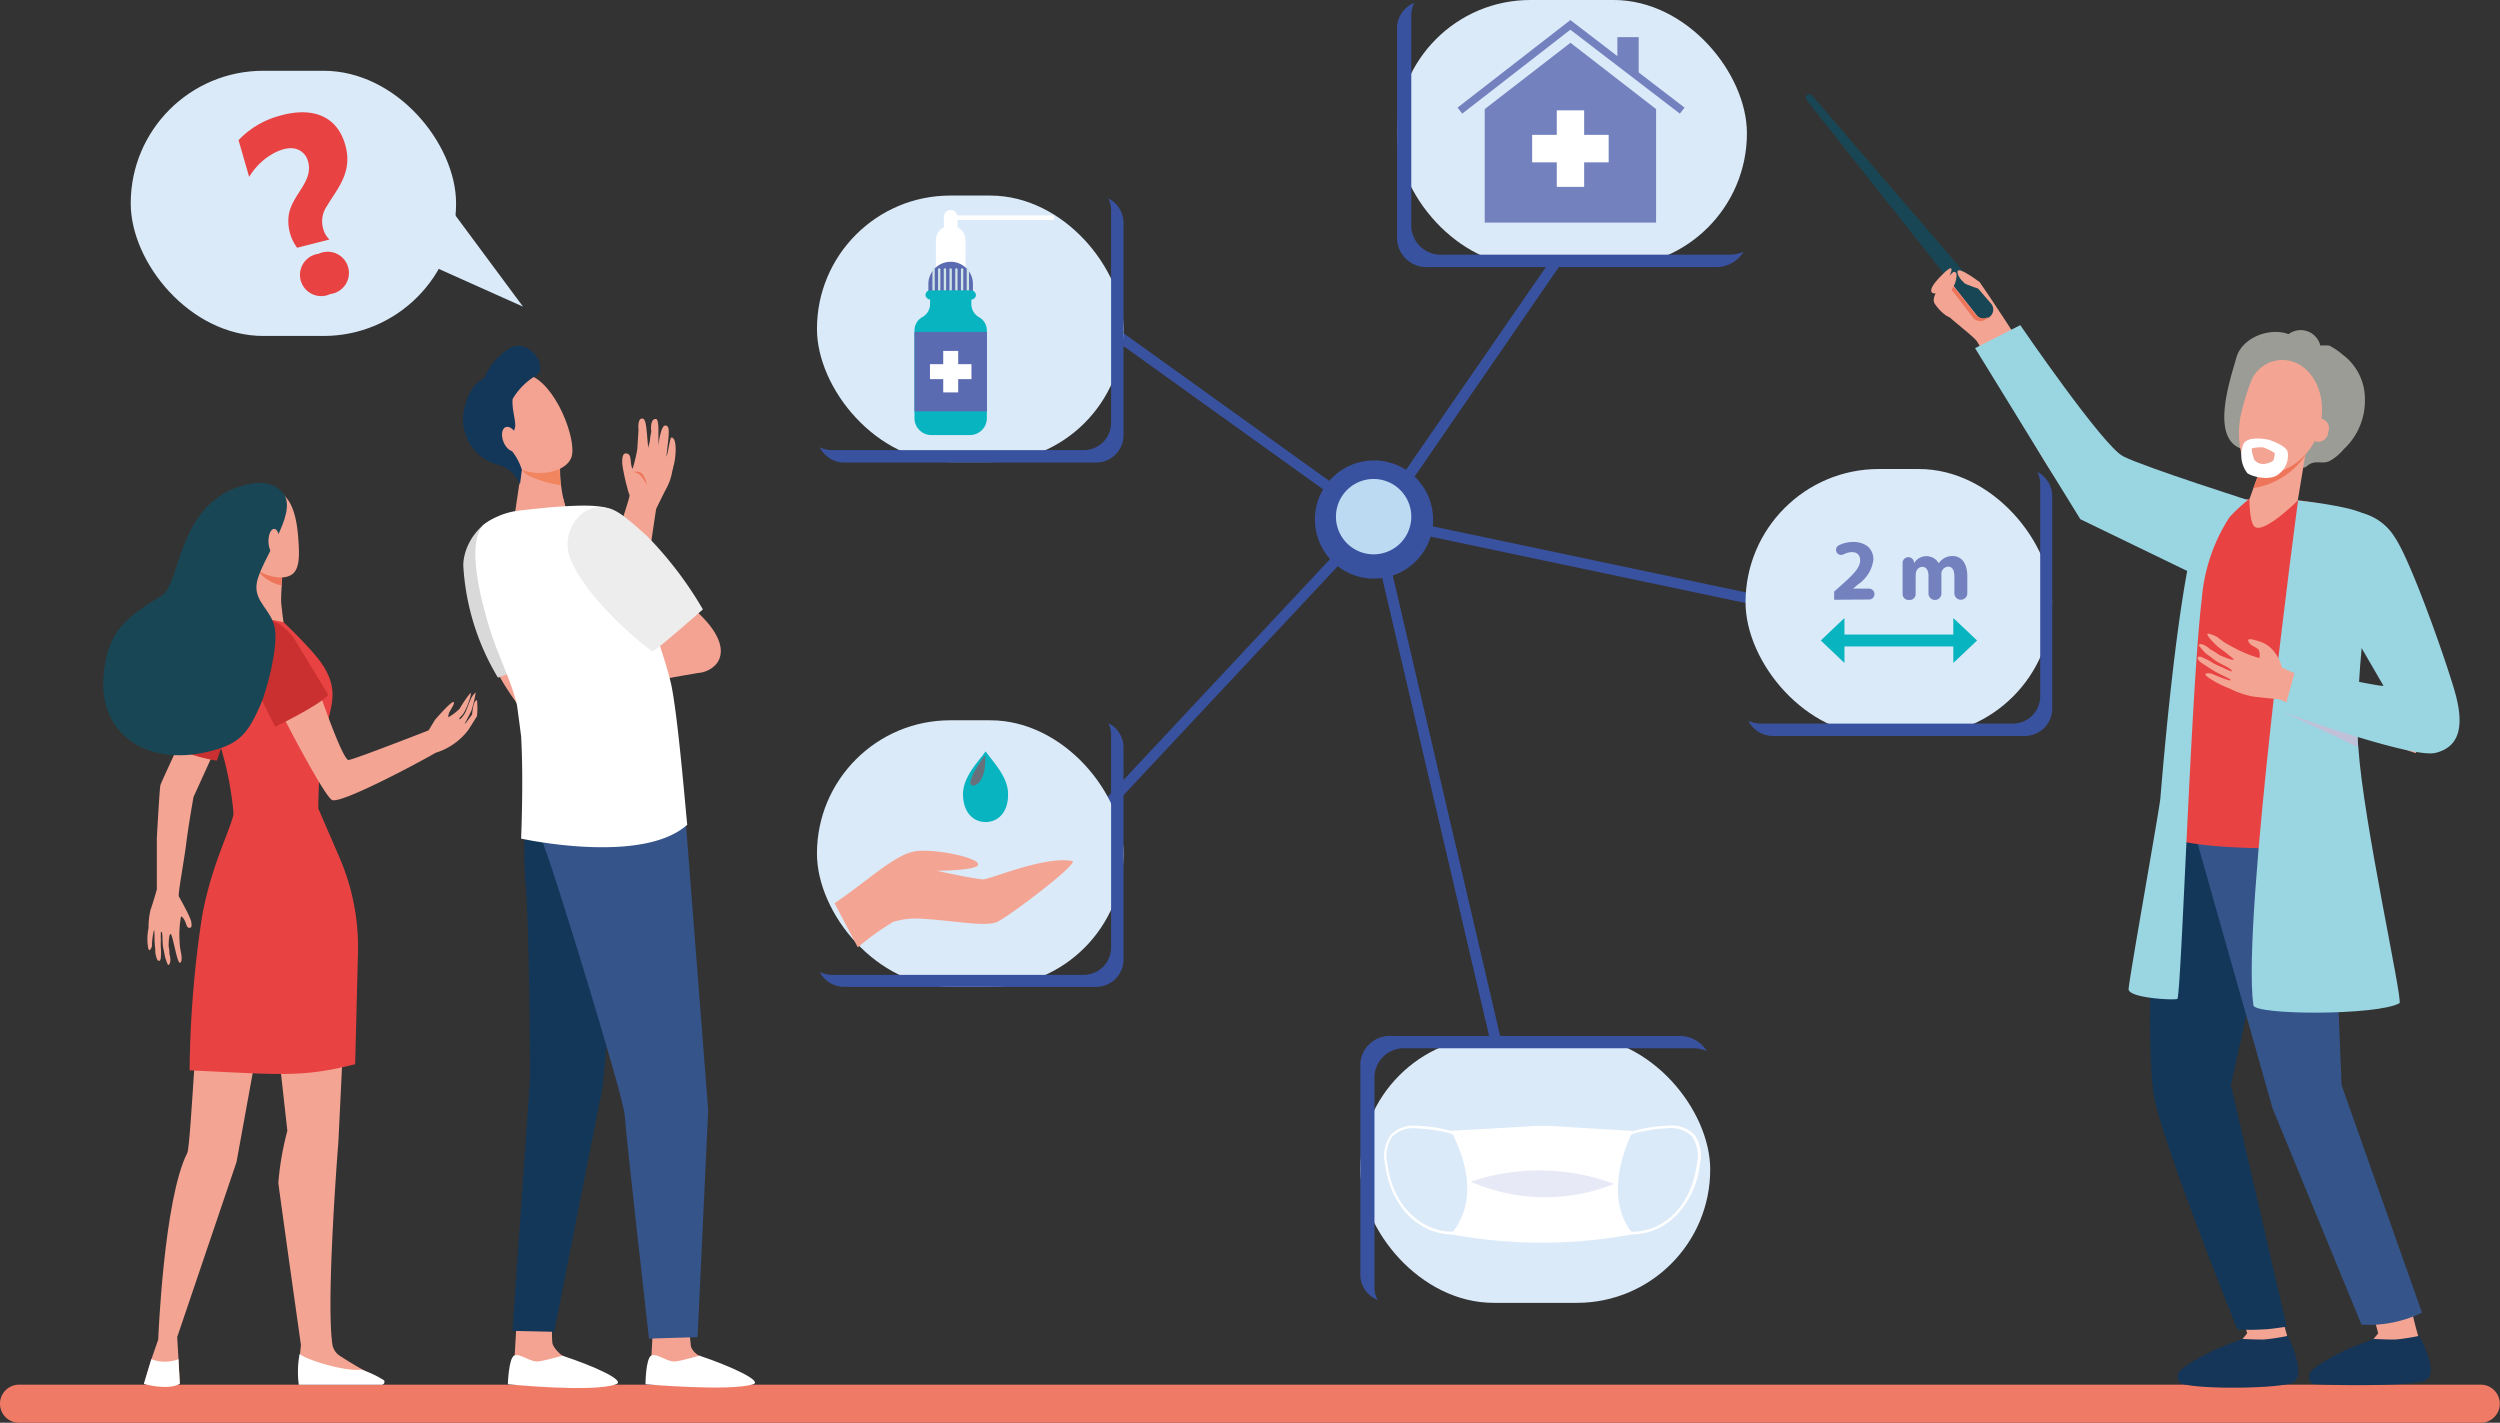 <svg xmlns="http://www.w3.org/2000/svg" viewBox="0 0 235.6 134.08"><rect x="0" y="0" width="235.6" height="134.08" fill="#333333" stroke="none"/><defs><style>.cls-1{isolation:isolate;}.cls-2{fill:#ef7b66;}.cls-3{fill:#f4a492;}.cls-4{fill:#194655;}.cls-5{fill:#ee755a;}.cls-6{fill:#9ad5e2;}.cls-7{fill:#153658;}.cls-8{fill:#133759;}.cls-9{fill:#35548a;}.cls-10{fill:#e84342;}.cls-11{fill:#9a9c95;}.cls-12{fill:#c0c1d8;}.cls-13{fill:#f4a493;}.cls-14{fill:#fff;}.cls-15{fill:#ca302f;}.cls-16{fill:#ee745a;}.cls-17{fill:#f4a392;}.cls-18{fill:#d9d9d9;}.cls-19{fill:#f08560;}.cls-20{fill:#eeeded;}.cls-21{fill:#dbeaf9;}.cls-22{fill:#3952a0;}.cls-23{fill:#bddaf3;}.cls-24{fill:#07b4c0;}.cls-25{mix-blend-mode:screen;}.cls-26{fill:#68707b;}.cls-27{fill:#e7e9f6;}.cls-28{fill:#7481bf;}.cls-29{fill:#5b6bb1;}.cls-30{mix-blend-mode:multiply;}.cls-31{fill:#cde3e6;}</style></defs><g class="cls-1"><g id="Capa_2" data-name="Capa 2"><g id="RASTREADOR_2" data-name="RASTREADOR 2"><path class="cls-2" d="M1.79,134.08h232a1.79,1.79,0,0,0,1.79-1.79h0a1.8,1.8,0,0,0-1.79-1.8H1.79A1.8,1.8,0,0,0,0,132.29H0A1.79,1.79,0,0,0,1.79,134.08Z"></path><path class="cls-3" d="M182.31,28.15c.1-.87,2.5-1.58,3.21-1.78s.25,0,1,.21c.1,0,2.48,3.65,2.48,3.65.75,1.18,7.62,11.69,9.94,13.29S210.76,48,210.76,48l.43,6s-13-4.46-15.8-6.86c-2.31-2-6.91-11.51-9.1-15h0C185.72,31.39,182.22,29,182.31,28.15Z"></path><path class="cls-4" d="M170.26,9.44l16,20.23,0,0a.87.87,0,1,0,1.36-1.08l0,0L170.77,9h0a.33.33,0,0,0-.51.42Z"></path><path class="cls-5" d="M184,26.87l2.21,2.8,0,0a.87.87,0,0,0,1.15.19,1,1,0,0,1-.19.21A.87.87,0,0,1,186,30v0L183.67,27A2.17,2.17,0,0,1,184,26.87Z"></path><path class="cls-3" d="M184.1,25.62s-2.36,2.1-1.77,3,1.5,1.49,1.54,1.2a7.93,7.93,0,0,0-.51-1.7,6.68,6.68,0,0,0,.9-1.46C184.4,26.12,184.51,25.59,184.1,25.62Z"></path><path class="cls-3" d="M185.2,26.74s1.49.64,1.57.46-.22-.62-.22-.62-2-1.52-2.07-1S185.2,26.74,185.2,26.74Z"></path><path class="cls-3" d="M182.58,26.37s1.28-1.46,1.33-1-1,2.29-1.54,2.29S181.85,27.17,182.58,26.37Z"></path><path class="cls-6" d="M212.72,47.41S202,44,200.08,43s-9.69-12.36-9.69-12.36l-4.26,2.17s9.5,15.46,9.92,16.12l13.17,6.38Z"></path><path class="cls-3" d="M214.74,122.29a29,29,0,0,0,.84,3.74c.3.52-2.14,3.38-3.47,2.91-.75-.26-.88-2.62-.88-2.62l.54-.67-.75-2.8Z"></path><path class="cls-7" d="M215.62,125.89a21,21,0,0,1-2.29.35c-.94,0-2-.06-2-.06s-1.94.73-2.56,1c-1.38.68-3,1.52-3.46,2.18-.14.21-.12.93.39,1.07,2,.53,9,.42,10.32-.11C217.49,129.74,215.62,125.89,215.62,125.89Z"></path><path class="cls-3" d="M227.08,122.29a27.68,27.68,0,0,0,.85,3.74c.29.52-2.15,3.38-3.48,2.91-.75-.26-.88-2.62-.88-2.62l.55-.67-.75-2.8Z"></path><path class="cls-7" d="M228,125.89a20.66,20.66,0,0,1-2.28.35c-1,0-2-.06-2-.06s-1.94.73-2.56,1c-1.38.68-3,1.52-3.46,2.18-.15.21-.15,1,.39,1.07,2.22.17,9.16.19,10.45-.33C230,129.52,228,125.89,228,125.89Z"></path><path class="cls-8" d="M206,72.53l-2.43,6.29s-1.58,15-.66,24c.39,3.75,7.94,22.46,7.94,22.46a19,19,0,0,0,2.48,0c.58,0,2.17-.26,2.17-.26l-5.26-22.75,2-9.11,2.9-18Z"></path><path class="cls-9" d="M217.69,72.86l2.08,7,.9,22.4,7.58,21.45a11.67,11.67,0,0,1-5.7,1.13l-8.39-20.41-7.3-25.79.29-5.56Z"></path><path class="cls-10" d="M216.94,47.19s3.13.43,3.95,1a51.4,51.4,0,0,1,3.8,3.86s-6,17.13-5.75,20.17.89,7.57.89,7.57-11.61.73-16-1c0,0,1.39-6.9,1.39-8.72s2-19.69,2.6-20.64,3.53-2.35,4.12-2.39A43.08,43.08,0,0,1,216.94,47.19Z"></path><path class="cls-6" d="M200.6,93.26c-.08-.36,3-17.49,3-18.11.5-6.08,2.18-24.74,4.32-27.31a3.34,3.34,0,0,1,1.6-.53c1.17-.14,2.39-.24,2.39-.24a16.18,16.18,0,0,0-1.81,1.68,16.62,16.62,0,0,0-2.6,7.67c-1,8.09-1.95,37.59-2.31,37.72S200.76,94.07,200.6,93.26Z"></path><path class="cls-11" d="M215.67,31.49a1.91,1.91,0,0,1,3,1.08,4.27,4.27,0,0,1,.85,0,6.42,6.42,0,0,1,1.25.85,5.2,5.2,0,0,1,2.1,4.2,6.25,6.25,0,0,1-2,4.72,4.78,4.78,0,0,1-1.26,1.07c-.59.32-1,.07-1.61.2s-.63.6-1.18.43c-.77-.25-1.58-1.22-2.53-1.07a9.71,9.71,0,0,1-3.16-.72c-2.83-1.11-.92-6.59-.38-8.53S213.92,30.83,215.67,31.49Z"></path><path class="cls-3" d="M213.11,43.94l-.73,2-.4,1.12s0,2,.44,2.53c.81.89,4.12-2.42,4.12-2.42l1.05-6.32Z"></path><path class="cls-5" d="M217.25,42.91A7.25,7.25,0,0,1,212.37,46l.74-2,4.48-3.08Z"></path><path class="cls-3" d="M216.73,34.38a3.18,3.18,0,0,0-4.6,1.57,24.61,24.61,0,0,0-.9,2.92c-.65,2.69.17,5.63,1.4,5.91a5.93,5.93,0,0,0,6-4.55C219.21,37.88,218.5,35.46,216.73,34.38Z"></path><path class="cls-3" d="M217.64,40.34a.92.92,0,1,0,1.76.39.92.92,0,1,0-1.76-.39Z"></path><path class="cls-6" d="M216.57,47.16s5.13.52,6.44,1.39c.83.54.18,6.65.18,6.65s-1.18,9.23-1,13.9c0,.45,0,.89.06,1.33.46,7,4.21,23.82,3.88,24.11-2.11,1.18-13.64,1.13-13.77.2C211.22,86.85,216.57,47.16,216.57,47.16Z"></path><path class="cls-12" d="M222.16,68.72c0,.13,0,.25,0,.38,0,.44,0,.88.06,1.3l-7-3.27Z"></path><path class="cls-13" d="M207.65,62a6.62,6.62,0,0,1,.9.48,6.52,6.52,0,0,0,.86.4,7.66,7.66,0,0,0,.89.4s.14,0-.12-.23-1.07-.53-1.51-.88c-.24-.2-.78-.58-.78-.58a6.44,6.44,0,0,1-.68-.78c.15-.29.77.07,1.07.38a4.85,4.85,0,0,1,.85.53s1.31.6,1.39.42a16.59,16.59,0,0,0-1.4-1.11c-.62-.52-1.17-1.16-1.09-1.29s.9.28.9.28.51.39.69.51.87.49.87.49a11.89,11.89,0,0,0,2.43,1,1.26,1.26,0,0,0-.08-.82,4.25,4.25,0,0,0-.58-.35c-.19-.12-.48-.43-.35-.58s1.25.26,1.25.26a2.85,2.85,0,0,1,1,.7,4,4,0,0,1,.89,1.68,35,35,0,0,0,3.47,1.42s9.94,2.47,10.47,2.64l-1.32,4c-.61-.08-11.74-4.54-12.86-5.07,0,0-1.57-.14-2.55-.27a8.26,8.26,0,0,1-2.15-.75,8.74,8.74,0,0,1-1.94-1c-.86-.57.21-.41.21-.41s1.79.78,1.83.63-1-.48-1.94-1.11l-.72-.47C206.91,62.12,207,61.66,207.65,62Z"></path><path class="cls-6" d="M222.57,48.34a5.09,5.09,0,0,1,3.11,2.29c1.44,2.07,4.62,11,5.62,14.4s.49,5.36-1.77,5.92-14.31-3.82-14.31-3.82L216.35,63s8,1.76,8.27,1.63l-2.51-4.33S220.15,53.31,222.57,48.34Z"></path><path class="cls-14" d="M213.84,41.45s1.62.53,1.75,1.13a2.18,2.18,0,0,1-.86,2.11c-.79.66-2.48.25-2.95-.11a2.8,2.8,0,0,1-.35-2.76C211.89,41,213.84,41.45,213.84,41.45Z"></path><path class="cls-3" d="M214.37,42.7s0,.66-.23.78a2.08,2.08,0,0,1-.74.24,1.07,1.07,0,0,1-1-.45.31.31,0,0,1,0-.1,2.81,2.81,0,0,1-.2-.91,3.43,3.43,0,0,1,1.08-.1A4.74,4.74,0,0,1,214.37,42.7Z"></path><path class="cls-3" d="M17.08,89.89s-.1-.49-.12-.66-.05-.79-.05-.79a9.58,9.58,0,0,1,.15-2.07c.15,0,.35.37.4.5s.11.27.15.4a.26.26,0,0,0,.34.15c.17,0,.1-.59,0-.78-.2-.57-1-2-1.1-2.17s.57-3.79.7-5h0c.27-2.05.65-4.14.68-4.35l3.64-8-2.43-2.48s-4.17,8.87-4.32,9.34c-.08.22-.34,5-.34,5,0,2.37,0,4.45,0,4.85,0,0-.34,1.19-.6,1.94A7,7,0,0,0,14,87.45a5,5,0,0,0-.06,1.73c.11.81.38,0,.38,0a6.39,6.39,0,0,1,.19-1.52c.09,0,0,.86.12,1.76,0,.23,0,.46.08.67.08.55.44.66.45.07a4.38,4.38,0,0,0,0-.8,6.2,6.2,0,0,1,0-.76,7.21,7.21,0,0,1,0-.77s.09-.08.13.17,0,.94.1,1.37c.06.24.15.75.15.75a5.36,5.36,0,0,0,.29.82c.27,0,.27-.65.14-1a3.59,3.59,0,0,0-.08-.78s0-1.14.19-1.14.6,2.74.87,2.71S17.08,89.89,17.08,89.89Z"></path><path class="cls-15" d="M20.43,71.69a17,17,0,0,1-2.31-.56c-1.07-.4-1.77-.75-1.77-.75A49.54,49.54,0,0,1,19,62.31c.61-1.26,1.22-1.87,2.07-2a4.63,4.63,0,0,1,1.73,4C22.77,65,20.43,71.69,20.43,71.69Z"></path><path class="cls-3" d="M25.08,88.57l2,18a27.35,27.35,0,0,0-.85,4.89c.12,1.08,2.13,15.29,2.13,15.29l-.08.79v2.35h7.47a32.93,32.93,0,0,1-3.8-2.17,1.57,1.57,0,0,1-.64-1.13c-.59-4.38.58-19,.58-19l.92-19Z"></path><path class="cls-3" d="M19.07,92.36c-.42.11-1.07,15.6-1.42,16.29-2.22,4.35-2.74,17.59-2.74,17.59l-.65,1.88-.69,2.31s2.22.61,3.38-.05l-.13-2.28L16.7,126l5.59-16.49,3.06-16.82Z"></path><path class="cls-10" d="M30.19,62.35c-.9-1.27-4.62-5-5-4.94-1.21,0-5.17,0-5.94.43v.86a46.68,46.68,0,0,0,1.48,11.47A31.23,31.23,0,0,1,22,76.57l0,0a5.36,5.36,0,0,0,8-.39h0a47.81,47.81,0,0,1,.31-5.31C30.78,66.92,32.43,65.5,30.19,62.35Z"></path><path class="cls-3" d="M23.94,53.47A20.6,20.6,0,0,1,23.82,57c-.22,1-.52,1,1.41,1.35.76.12,1.49.29,1.49.29s-.2-1.44-.23-2c0-1,.23-4.09.23-4.09Z"></path><path class="cls-5" d="M25.42,54.75a3.22,3.22,0,0,0,1.11.41c.06-1.22.19-2.62.19-2.62l-2.65.89A3.5,3.5,0,0,0,25.42,54.75Z"></path><path class="cls-3" d="M24.56,46.24a3.39,3.39,0,0,0-1.72,1.6c-.61,1.22-.84,4.64,1.57,6,1.19.66,2.56.79,3.21.21s.58-1.92.51-3C28,48.84,27.52,45.55,24.56,46.24Z"></path><path class="cls-3" d="M22.78,50.53c.14.57,0,1.12-.4,1.23s-.77-.26-.9-.83,0-1.13.4-1.23S22.65,50,22.78,50.53Z"></path><path class="cls-14" d="M16.82,128.09a3.58,3.58,0,0,1-2.56,0l-.7,2.32s2.22.66,3.38,0Z"></path><path class="cls-16" d="M17.79,101.56Z"></path><path class="cls-14" d="M28.16,130.5h7.77c.29,0,.36-.27.26-.42a9.3,9.3,0,0,0-2.13-1c-1.79.19-5.54-1.08-5.82-1.5A9,9,0,0,0,28.16,130.5Z"></path><path class="cls-13" d="M43.77,68.22c.15-.21.65-1.24.65-1.24a10.3,10.3,0,0,0,.41-1.73,2,2,0,0,0-.53.8c-.16.32-.33.89-.49,1.17-.28.49-.6.69-.52.5s.25-.25.42-.54c.42-.72.78-1.89.62-1.87a10.42,10.42,0,0,0-1,1.46,4.74,4.74,0,0,1-1.09.83,1.12,1.12,0,0,1,.07-.38c0-.14.66-1,.42-1.06S41,67.83,41,67.83l-.61,1,0,0h0s-7.33,2.87-7.57,2.79c-.58-.18-2.55-5.89-2.55-5.89l-4.1.74c-.06,0,4.31,8.5,5.12,8.92s8.34-3.61,9.77-4.45a6.12,6.12,0,0,0,3.06-2.13c.17-.25.83-1.32.83-1.32a6.92,6.92,0,0,0,0-1.51c-.36,0-.46,1.36-.46,1.36s-.49.67-.57.76S43.77,68.22,43.77,68.22Z"></path><path class="cls-15" d="M23.51,60.83c-.56,2.37,2.43,7.66,2.43,7.66s4.25-2.07,5-3c0,0-2.94-4.84-3.12-5.15-.39-.69-1.77-2.1-2.7-1.84C24.53,58.71,23.51,60.83,23.51,60.83Z"></path><path class="cls-4" d="M24.19,55c.32-2.17,3.93-6.61,2.53-8.46-1.13-1.5-3.09-1.05-4.34-.62-5.69,2-5.36,9.1-7.15,10.21C12,58.14,10,59.4,9.74,64c-.28,5.41,4.32,8.17,9.84,6.85,3-.71,3.76-1.68,5-4.49.54-1.26,1.63-5.21,1.33-7.14C25.59,57.46,23.93,56.73,24.19,55Z"></path><path class="cls-3" d="M26.35,51c0,.65-.24,1.17-.52,1.17s-.53-.52-.53-1.17.24-1.16.53-1.16S26.35,50.35,26.35,51Z"></path><path class="cls-10" d="M33.47,100.29l.27-10.69A21.25,21.25,0,0,0,32,80.83L30,76.2a12.87,12.87,0,0,1-2.45.59A23.51,23.51,0,0,1,22,76.57c0,.08,0,.14,0,.19-.34,1.58-2.21,5.09-3,9.88a101.51,101.51,0,0,0-1.13,14.23C26.39,101.26,28.44,101.57,33.47,100.29Z"></path><path class="cls-17" d="M46.92,63.25a2.62,2.62,0,0,0,.27.7,26,26,0,0,0,2.58,3.67l1.4-3.36s-.23-1.05-.63-2.56A7.93,7.93,0,0,0,46.92,63.25Z"></path><path class="cls-18" d="M54.92,60.34s-7.79,3.58-8,3.51A23,23,0,0,1,43.66,53.3c0-2.36,2.27-5.19,4.82-4.63,1.29.29,1.27.67,3.17,3.62A34.93,34.93,0,0,1,54.92,60.34Z"></path><path class="cls-17" d="M61.57,124.52s-.18,3.26-.18,3.27a18.41,18.41,0,0,0-.34,1.81c0,1.42,6.3-1.2,4.89-1.83-.13,0-.8-.48-.84-1-.07-.75-.23-2.25-.23-2.25Z"></path><path class="cls-14" d="M65.92,127.76s-1.48.43-2.24.54-1.75-.8-2.29-.56-.56,2.71-.56,2.71,7.93.7,10.16,0C71.87,130.15,68.94,128.77,65.92,127.76Z"></path><path class="cls-17" d="M48.69,124.52s-.19,3.26-.19,3.27a18.29,18.29,0,0,0-.33,1.81c0,1.42,6.29-1.2,4.88-1.83-.12,0-1-.8-1-1.29-.07-.74,0-1.92,0-1.92Z"></path><path class="cls-14" d="M53,127.76s-1.48.43-2.24.54-1.75-.8-2.29-.56-.61,2.71-.61,2.71,8,.81,10.2,0C59,130.11,56.06,128.77,53,127.76Z"></path><path class="cls-3" d="M50.61,65.06l5.55-8.29q0-.1.15-.45c.28-.82.86-2.53,1.37-4.24h0c.16-.6.5-1.64.82-2.64s.82-2.51.83-2.74c0,0,0-.11-.07-.21A21.39,21.39,0,0,1,58.68,44c-.06-.37-.12-1.27.29-1.27.65,0,.34.9.64,1.46a13.81,13.81,0,0,0,.45-1.88l.11-1.76c0-.13-.11-1.11.35-1.11h0c.41,0,.4,1.07.57,2.82,0-.2.11-.45.15-.67a6.29,6.29,0,0,1,.14-.92c-.08-.49,0-1.26.45-1.18.24,0,.22,1.1.22,1.1s0,1.29,0,1.51c0-.38.25-2,.63-2s.34.43.34.78-.21,2-.22,2.17c.15-.27.33-1.82.47-1.82.62,0,.4,2.2.17,2.78,0,.06,0,.17-.07.3a5.21,5.21,0,0,1-.53,1.64c-.38.71-.92,1.84-1,2-.06.35-.25,1.61-.48,3.2-.1.68-.21,1.43-.32,2.2h0c0,.16-.14.7-.57,2.69a27.71,27.71,0,0,1-.69,2.9c-.26.49-6.24,9.16-6.5,9.52l-.15.22Z"></path><path class="cls-5" d="M60.93,45.72s-.45-1.23-1.25-1.23a.88.88,0,0,1,.83.15A1.8,1.8,0,0,1,60.93,45.72Z"></path><path class="cls-17" d="M49.27,43.35l-.71,4.82S51.28,50.5,52.87,50c1.33-.42.41-2.27.41-2.27a12.73,12.73,0,0,1-.49-3.92C53,42.47,49.27,43.35,49.27,43.35Z"></path><path class="cls-19" d="M49.79,44.81a10.59,10.59,0,0,0,3.07.92,7,7,0,0,1-.07-1.91c.1-.63-.64-.77-1.47-.75-1.08.1-2,.28-2,.28l-.13.92A2.15,2.15,0,0,0,49.79,44.81Z"></path><path class="cls-17" d="M45.84,37.79c-.11,0,1.07,5.38,2.91,6.31s4.58.44,5.1-1c.57-1.6-1.51-7.09-4.1-7.79S45.84,37.79,45.84,37.79Z"></path><path class="cls-8" d="M48,32.84a6.06,6.06,0,0,0-2.37,2.8c-.69.35-1.53,1.1-1.93,3.13a4.42,4.42,0,0,0,3.12,5A3,3,0,0,1,49,45.67l.18-1.41a5.61,5.61,0,0,0-1-1.84c-.63-.61.29-1.51.37-2.24.06-.56-.33-1.65-.24-2.58a6.27,6.27,0,0,1,2-2.08C52,34.82,49.85,31.68,48,32.84Z"></path><path class="cls-17" d="M48.75,41.12c.24.62.14,1.24-.22,1.38s-.85-.25-1.09-.88-.14-1.24.22-1.37S48.51,40.5,48.75,41.12Z"></path><path class="cls-17" d="M55.59,65.2l10.7-1.87s-1.21-3.27-1.65-3.27-8.09,3.57-8.09,3.57l-.61,1.31Z"></path><path class="cls-8" d="M50.11,73a40.34,40.34,0,0,0-.63,9.68c.44,4.17.47,19,.47,19l-1.66,23.74,3.94.09s4.67-23.72,4.58-23.11,1.57-16.7,1.57-16.7L52.81,72.5Z"></path><path class="cls-9" d="M51.16,72.76s-.7,5,.17,7.14,7.46,23.51,7.55,25.25,2.28,21,2.28,21l4.58-.14,1-21.38L64.65,77.73l-2-6.79Z"></path><path class="cls-17" d="M48.56,48.17a4,4,0,0,0,2.18.7,7,7,0,0,0,2.54-1.13l-.2-.75s-2.73-.42-2.8-.38S48.56,48.17,48.56,48.17Z"></path><path class="cls-17" d="M60.59,59.9s4,4.08,5.88,3.38,2.58-3.07-1.88-6.55C60.6,53.61,60.59,59.9,60.59,59.9Z"></path><path class="cls-14" d="M63.34,64.94c-.61-3.5-5-14.36-5.31-16.36-.17-1-2.52-1-4.76-.87s-4.71.46-4.71.46a6.87,6.87,0,0,0-3,1.29c-.92.92-1.16,3.46.16,8.3,1,3.82,2.34,5.91,3,8.69.13.93.25,1.85.39,2.93.24,4.16,0,9.65,0,9.65s11.4,2.52,15.66-1.31C64.73,77.72,64,68.51,63.34,64.94Z"></path><path class="cls-20" d="M66.24,57.43s-4.47,3.94-4.73,3.94-6.38-4.88-7.82-8.89c-.79-2.21.87-4.69,2.77-4.68,1.32,0,1.91.37,4.52,2.72A34.9,34.9,0,0,1,66.24,57.43Z"></path><rect class="cls-21" x="12.32" y="6.67" width="30.66" height="24.99" rx="12.49"></rect><polygon class="cls-21" points="41.3 25.32 49.29 28.9 41.7 18.66 41.3 25.32"></polygon><path class="cls-10" d="M28,23.35a4.24,4.24,0,0,1-.77-3.21c.4-1.92,2.37-3.09,1.78-5a1.64,1.64,0,0,0-.83-1c-1-.49-2.33.16-3.22.85a6.38,6.38,0,0,0-1.48,1.68l-1-3.46a8.28,8.28,0,0,1,3.77-2.27c2.89-.86,5.41-.24,6.27,2.65.79,2.65-.78,4.23-1.71,5.83a2.52,2.52,0,0,0-.35,2.15,2.08,2.08,0,0,0,.59,1Zm3.15,4.35a2,2,0,1,1-1.13-3.78A2,2,0,1,1,31.19,27.7Z"></path><path class="cls-22" d="M178.61,59.64a.46.46,0,0,0,.2-.3.49.49,0,0,0-.39-.58l-44.65-9.42a.49.49,0,0,0-.59.38.51.51,0,0,0,.39.59l44.65,9.41A.49.49,0,0,0,178.61,59.64Z"></path><path class="cls-22" d="M130.55,48.48a.52.52,0,0,1-.29-.09.49.49,0,0,1-.12-.69l18.78-27.22a.5.5,0,0,1,.82.57L131,48.27A.5.5,0,0,1,130.55,48.48Z"></path><path class="cls-22" d="M98.32,82.79a.51.51,0,0,1-.34-.14.49.49,0,0,1,0-.7l31.17-33.33a.49.49,0,0,1,.7,0,.5.5,0,0,1,0,.7L98.68,82.63A.52.52,0,0,1,98.32,82.79Z"></path><path class="cls-22" d="M129.49,49.46a.42.42,0,0,1-.28-.1l-25.08-18a.49.49,0,0,1,.58-.8l25.07,18a.5.5,0,0,1-.29.9Z"></path><path class="cls-22" d="M142.87,106.81a.48.48,0,0,1-.48-.38L129,49.07a.5.5,0,0,1,1-.22l13.37,57.35a.5.5,0,0,1-.37.6Z"></path><circle class="cls-22" cx="129.49" cy="48.96" r="5.57" transform="translate(52.09 163.74) rotate(-76.72)"></circle><path class="cls-23" d="M133,48.69a3.55,3.55,0,1,1-3.55-3.55A3.55,3.55,0,0,1,133,48.69Z"></path><rect class="cls-21" x="76.99" y="18.43" width="28.89" height="25.12" rx="12.56"></rect><path class="cls-22" d="M104.45,18.7a2.55,2.55,0,0,1,.26,1.14v20a2.58,2.58,0,0,1-2.57,2.58H78.4a2.55,2.55,0,0,1-1.14-.27,2.57,2.57,0,0,0,2.31,1.44h23.74A2.58,2.58,0,0,0,105.88,41V21A2.57,2.57,0,0,0,104.45,18.7Z"></path><rect class="cls-21" x="76.99" y="67.88" width="28.89" height="25.12" rx="12.56"></rect><path class="cls-22" d="M104.45,68.15a2.55,2.55,0,0,1,.26,1.14v20a2.58,2.58,0,0,1-2.57,2.58H78.4a2.55,2.55,0,0,1-1.14-.27A2.57,2.57,0,0,0,79.57,93h23.74a2.58,2.58,0,0,0,2.57-2.58v-20A2.57,2.57,0,0,0,104.45,68.15Z"></path><rect class="cls-21" x="131.66" width="32.97" height="25.12" rx="12.56" transform="translate(296.29 25.12) rotate(180)"></rect><path class="cls-22" d="M133.3.27a2.34,2.34,0,0,0-.3,1.14v20A2.78,2.78,0,0,0,135.94,24H163a3.33,3.33,0,0,0,1.31-.27,3,3,0,0,1-2.64,1.44H134.6a2.78,2.78,0,0,1-2.94-2.58v-20A2.56,2.56,0,0,1,133.3.27Z"></path><rect class="cls-21" x="128.2" y="97.67" width="32.97" height="25.12" rx="12.56" transform="translate(289.37 220.45) rotate(180)"></rect><path class="cls-22" d="M129.84,122.51a2.24,2.24,0,0,1-.31-1.14v-20a2.78,2.78,0,0,1,2.94-2.58h27.09a3.25,3.25,0,0,1,1.3.27,3,3,0,0,0-2.63-1.43H131.14a2.78,2.78,0,0,0-2.94,2.57v20A2.56,2.56,0,0,0,129.84,122.51Z"></path><path class="cls-3" d="M78.65,85.12c3.66-2.49,5.91-4.85,8-4.94s5.48.67,5.53,1.27-3.9.61-3.9.61,3,.68,4.36.82c1-.12,5.76-2.21,8.42-1.74.63.19-5.35,4.78-7,5.7-1,.58-4.32-.12-7.39-.27a7.38,7.38,0,0,0-2.48.3,24.49,24.49,0,0,0-3.35,2.41Z"></path><path class="cls-24" d="M95,74.91c0,1.71-1,2.56-2.12,2.56s-2.09-.85-2.13-2.56,1.52-3.2,2.13-4.1C93.58,71.8,95.05,73.24,95,74.91Z"></path><g class="cls-25"><path class="cls-26" d="M92.84,71.16c-.68.9-1.49,2.22-1.38,2.69S93,74,92.84,71.16Z"></path></g><rect class="cls-21" x="164.5" y="44.2" width="28.89" height="25.12" rx="12.56"></rect><path class="cls-22" d="M192,44.47a2.55,2.55,0,0,1,.27,1.14v20a2.57,2.57,0,0,1-2.58,2.58H165.91a2.55,2.55,0,0,1-1.14-.27,2.58,2.58,0,0,0,2.31,1.44h23.74a2.59,2.59,0,0,0,2.58-2.58v-20A2.58,2.58,0,0,0,192,44.47Z"></path><path class="cls-14" d="M153.9,116.31h0a46.75,46.75,0,0,1-17.21,0h.05c2.13-2.5,1.95-6,0-9.75l6.68-.37a21.17,21.17,0,0,1,3.9,0l6.55.39C152,110.58,152,114,153.9,116.31Z"></path><path class="cls-14" d="M136.8,116.33h0c-2.6,0-5.67-2.1-6.27-6.61a3.48,3.48,0,0,1,.54-2.78,3.06,3.06,0,0,1,2.43-.85,14.17,14.17,0,0,1,3.26.49h0c.14,0,3.41,1.35,3.92,2.92a5.6,5.6,0,0,1-.59,5.1A4.12,4.12,0,0,1,136.8,116.33Zm-3.33-10a2.83,2.83,0,0,0-2.24.76,3.2,3.2,0,0,0-.48,2.59c.58,4.36,3.53,6.37,6,6.39h0a3.85,3.85,0,0,0,3.08-1.63,5.31,5.31,0,0,0,.55-4.87c-.46-1.43-3.54-2.73-3.76-2.77A14.66,14.66,0,0,0,133.47,106.34Z"></path><path class="cls-14" d="M153.92,116.32a4.1,4.1,0,0,1-3.26-1.73,5.63,5.63,0,0,1-.59-5.14c.5-1.58,3.72-2.82,3.86-2.87h0a15,15,0,0,1,3.34-.5,3,3,0,0,1,2.41.84,3.42,3.42,0,0,1,.53,2.74,8.22,8.22,0,0,1-2.37,5,5.84,5.84,0,0,1-3.9,1.67Zm.09-9.51c-.17.07-3.25,1.28-3.71,2.71a5.42,5.42,0,0,0,.56,4.92,3.85,3.85,0,0,0,3.06,1.63h0c2.49,0,5.44-2,6-6.44a3.19,3.19,0,0,0-.48-2.55,2.8,2.8,0,0,0-2.22-.76A15.82,15.82,0,0,0,154,106.81Z"></path><path class="cls-27" d="M138.6,111.36a20.27,20.27,0,0,1,13.52.21A17.49,17.49,0,0,1,138.6,111.36Z"></path><rect class="cls-24" x="173.14" y="59.8" width="11.99" height="1.12"></rect><polygon class="cls-24" points="184.11 58.27 186.32 60.36 184.11 62.45 184.08 62.45 184.08 58.27 184.11 58.27"></polygon><polygon class="cls-24" points="173.79 58.27 171.59 60.36 173.79 62.45 173.82 62.45 173.82 58.27 173.79 58.27"></polygon><path class="cls-28" d="M172.85,56.52v-.76c1.14-1.07,2.42-2,2.45-2.9s-.8-1-1.59-.61a.48.48,0,0,1-.65-.26h0a.48.48,0,0,1,.23-.6c1.27-.64,3.26-.38,3.26,1.36a3.31,3.31,0,0,1-1.43,2.31l-.49.41v0h1.5a.52.52,0,0,1,.52.52h0a.51.51,0,0,1-.52.51Z"></path><path class="cls-28" d="M184,52.4a1.52,1.52,0,0,0-1.29.68h0a1.35,1.35,0,0,0-2.33,0h0V53a.54.54,0,0,0-.54-.49h0a.54.54,0,0,0-.54.56c0,.74,0,1.26,0,2.93a.55.55,0,0,0,.55.54h.13a.55.55,0,0,0,.55-.54c0-1.91,0-1.95.05-2.12a.63.63,0,0,1,.58-.46c.4,0,.58.35.58.86v1.65a.61.61,0,0,0,1.22,0V54.16a.68.68,0,0,1,.63-.76c.4,0,.59.34.59.93v1.58a.61.61,0,0,0,1.22,0V54.15C185.34,52.94,184.76,52.4,184,52.4Z"></path><rect class="cls-14" x="88.95" y="19.79" width="1.29" height="2.01" rx="0.64"></rect><path class="cls-14" d="M89.66,20.3h9.49a.22.22,0,0,1,.22.22v0a.22.22,0,0,1-.22.22H89.66a0,0,0,0,1,0,0V20.3a0,0,0,0,1,0,0Z"></path><path class="cls-14" d="M89.59,21.25h0a1.4,1.4,0,0,1,1.4,1.4v3.21a0,0,0,0,1,0,0H88.2a0,0,0,0,1,0,0V22.64A1.4,1.4,0,0,1,89.59,21.25Z"></path><path class="cls-24" d="M91.54,28.64v-.93H87.65v.93a1.42,1.42,0,0,1-.74,1.25h0a1.43,1.43,0,0,0-.73,1.25v8.29A1.59,1.59,0,0,0,87.77,41h3.64A1.59,1.59,0,0,0,93,39.43V31.14a1.42,1.42,0,0,0-.74-1.25h0A1.43,1.43,0,0,1,91.54,28.64Z"></path><rect class="cls-29" x="86.18" y="31.28" width="6.83" height="7.49"></rect><polygon class="cls-14" points="91.55 34.32 90.3 34.32 90.3 33.07 88.89 33.07 88.89 34.32 87.64 34.32 87.64 35.73 88.89 35.73 88.89 36.98 90.3 36.98 90.3 35.73 91.55 35.73 91.55 34.32"></polygon><path class="cls-29" d="M89.59,24.67h0a2.1,2.1,0,0,1,2.1,2.1V28a0,0,0,0,1,0,0h-4.2a0,0,0,0,1,0,0V26.77A2.1,2.1,0,0,1,89.59,24.67Z"></path><g class="cls-30"><rect class="cls-31" x="87.87" y="25.28" width="0.22" height="2.37" rx="0.11"></rect><rect class="cls-31" x="88.4" y="25.28" width="0.22" height="2.37" rx="0.11"></rect><rect class="cls-31" x="88.94" y="25.28" width="0.22" height="2.37" rx="0.11"></rect><rect class="cls-31" x="89.48" y="25.28" width="0.22" height="2.37" rx="0.11"></rect><rect class="cls-31" x="90.02" y="25.28" width="0.22" height="2.37" rx="0.11"></rect><rect class="cls-31" x="90.56" y="25.28" width="0.22" height="2.37" rx="0.11"></rect><rect class="cls-31" x="91.1" y="25.28" width="0.22" height="2.37" rx="0.11"></rect></g><rect class="cls-24" x="87.22" y="27.36" width="4.75" height="0.87" rx="0.44"></rect><polygon class="cls-28" points="156.07 20.98 139.92 20.98 139.92 10.28 148 4.03 156.07 10.28 156.07 20.98"></polygon><polygon class="cls-14" points="151.6 12.71 149.29 12.71 149.29 10.4 146.71 10.4 146.71 12.71 144.39 12.71 144.39 15.3 146.71 15.3 146.71 17.61 149.29 17.61 149.29 15.3 151.6 15.3 151.6 12.71"></polygon><polygon class="cls-28" points="158.31 10.71 147.99 2.8 137.8 10.71 137.36 10.14 147.99 1.89 158.75 10.14 158.31 10.71"></polygon><polygon class="cls-28" points="154.43 7.38 152.42 5.8 152.42 3.5 154.43 3.5 154.43 7.38"></polygon></g></g></g></svg>